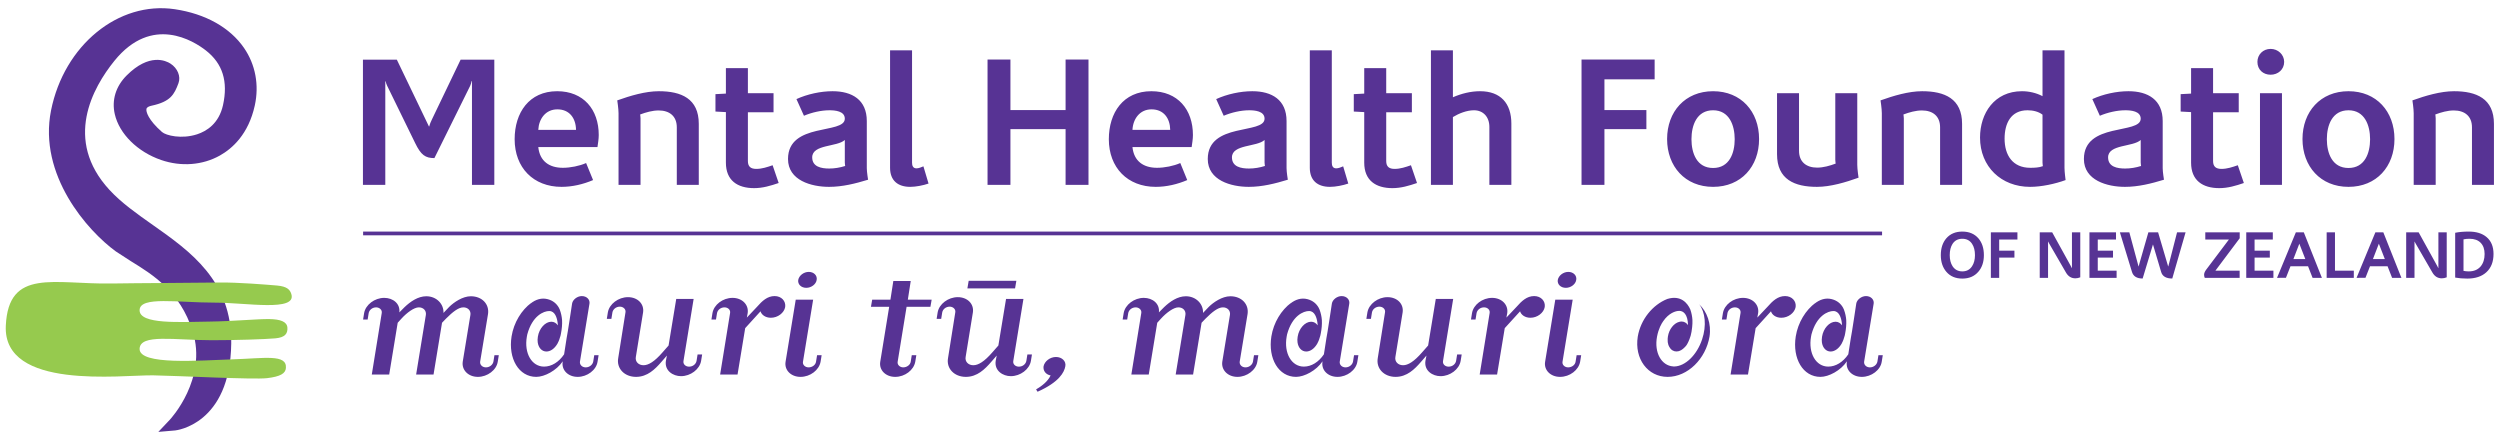 <?xml version="1.0" encoding="UTF-8" standalone="no"?>
<!DOCTYPE svg PUBLIC "-//W3C//DTD SVG 1.1//EN" "http://www.w3.org/Graphics/SVG/1.1/DTD/svg11.dtd">
<svg width="100%" height="100%" viewBox="0 0 3355 591" version="1.1" xmlns="http://www.w3.org/2000/svg" xmlns:xlink="http://www.w3.org/1999/xlink" xml:space="preserve" xmlns:serif="http://www.serif.com/" style="fill-rule:evenodd;clip-rule:evenodd;stroke-linejoin:round;stroke-miterlimit:2;">
    <g id="Layer-1" serif:id="Layer 1" transform="matrix(4.167,0,0,4.167,0,0)">
        <g transform="matrix(-1,0,0,1,723.07,8.633)">
            <rect x="116.943" y="65.948" width="489.184" height="1.203" style="fill:rgb(87,51,148);"/>
        </g>
        <g transform="matrix(1,0,0,1,16.436,103.786)">
            <path d="M0,-68.217C-4.169,-47.363 11.815,-29.408 20.852,-22.828L25.668,-19.705C32.736,-15.354 41.526,-9.94 45.595,2.836C50.488,18.223 38.425,31.211 38.305,31.34L34.555,35.307L39.989,34.838C40.166,34.82 57.691,32.994 58.037,6.842C58.305,-13.354 44.759,-22.897 32.81,-31.313C27.591,-34.987 22.659,-38.461 18.794,-42.658C3.983,-58.744 13.448,-75.586 20.409,-84.196C32.526,-99.182 46.024,-90.539 49.869,-87.535C55.276,-83.317 57.073,-77.557 55.381,-69.916C54.063,-63.987 50.12,-61.543 47.041,-60.537C42.026,-58.903 37.016,-60.147 35.734,-61.276C31.264,-65.205 30.513,-67.885 30.737,-68.75C30.885,-69.309 31.705,-69.598 32.367,-69.74C38.526,-71.061 39.675,-73.354 41.038,-76.988C41.852,-79.16 40.767,-81.821 38.453,-83.309C36.984,-84.254 31.639,-86.77 24.362,-79.492C20.846,-75.981 19.486,-71.543 20.533,-67.01C21.993,-60.672 27.85,-54.881 35.448,-52.262C41.888,-50.041 48.794,-50.567 54.39,-53.707C58.388,-55.953 63.584,-60.565 65.616,-69.793C67.072,-76.401 65.839,-82.998 62.14,-88.362C57.619,-94.928 49.706,-99.354 39.865,-100.818C21.706,-103.524 4.197,-89.199 0,-68.217" style="fill:rgb(87,51,148);fill-rule:nonzero;"/>
        </g>
        <g transform="matrix(1,0,0,1,93.823,117.327)">
            <path d="M0,-22.629C1.818,-16.85 -14.538,-19.861 -24.59,-19.861C-36.687,-19.861 -48.713,-21.988 -48.862,-17.483C-49.023,-12.738 -35.75,-13.641 -26.014,-13.768C-18.989,-13.859 -10.673,-14.631 -7.093,-14.568C-3.513,-14.506 -1.385,-13.746 -1.262,-11.791C-1.155,-9.979 -1.916,-8.647 -5.149,-8.361C-8.381,-8.072 -17.761,-7.756 -25.541,-7.756C-37.555,-7.756 -48.721,-9.895 -48.862,-4.994C-49.023,0.383 -29.415,-1.274 -19.056,-1.592C-8.699,-1.906 -1.398,-3.391 -1.743,1.176C-1.869,2.937 -3.497,3.951 -7.824,4.461C-12.15,4.975 -37.021,3.67 -44.513,3.551C-54.714,3.394 -92.922,8.453 -91.953,-12.426C-91.088,-31.082 -76.454,-25.709 -57.797,-26.025C-48.786,-26.176 -34.398,-26.184 -23.248,-26.342C-17.304,-26.426 -8.048,-25.662 -4.632,-25.373C-1.216,-25.072 -0.412,-23.938 0,-22.629" style="fill:rgb(150,202,78);fill-rule:nonzero;"/>
        </g>
        <g transform="matrix(1,0,0,1,803.187,82.382)">
            <path d="M0,-22.854L0,-42.502C0,-50.643 -5.662,-53.006 -12.863,-53.006C-17.231,-53.006 -22.129,-51.528 -26.258,-50.053C-26.258,-50.053 -25.846,-47.34 -25.846,-45.924L-25.846,-22.854L-18.764,-22.854L-18.764,-44.272C-18.764,-44.684 -18.881,-45.514 -18.881,-45.514C-16.992,-46.219 -14.928,-46.811 -12.921,-46.811C-9.44,-46.811 -7.078,-44.983 -7.078,-41.381L-7.078,-22.854L0,-22.854ZM-39.889,-37.545C-39.889,-33.063 -41.598,-28.282 -46.851,-28.282C-52.104,-28.282 -53.814,-33.063 -53.814,-37.545C-53.814,-42.03 -52.104,-46.868 -46.851,-46.868C-41.598,-46.868 -39.889,-41.969 -39.889,-37.545M-32.039,-37.604C-32.039,-46.456 -37.822,-53.006 -46.851,-53.006C-55.881,-53.006 -61.66,-46.399 -61.66,-37.604C-61.66,-28.815 -55.881,-22.204 -46.851,-22.204C-37.822,-22.204 -32.039,-28.754 -32.039,-37.604M-68.271,-52.358L-75.351,-52.358L-75.351,-22.854L-68.271,-22.854L-68.271,-52.358ZM-67.563,-62.446C-67.563,-64.807 -69.568,-66.635 -71.927,-66.635C-74.35,-66.635 -76.176,-64.807 -76.176,-62.446C-76.176,-59.969 -74.35,-58.319 -71.927,-58.319C-69.568,-58.319 -67.563,-59.969 -67.563,-62.446M-80.545,-23.442L-82.492,-29.166C-84.201,-28.577 -85.914,-27.987 -87.74,-27.987C-89.514,-27.987 -90.457,-28.696 -90.457,-30.522L-90.457,-46.219L-82.193,-46.219L-82.193,-52.358L-90.457,-52.358L-90.457,-60.44L-97.538,-60.44L-97.538,-52.239L-100.9,-52.061L-100.9,-46.456L-97.538,-46.278L-97.538,-29.995C-97.538,-24.27 -93.821,-21.792 -88.449,-21.792C-85.678,-21.792 -83.139,-22.559 -80.545,-23.442M-113.645,-28.928C-115.297,-28.399 -117.066,-28.106 -118.777,-28.106C-121.316,-28.106 -124.266,-28.637 -124.266,-31.706C-124.266,-35.952 -116.182,-35.008 -113.764,-37.309L-113.764,-30.051C-113.764,-29.641 -113.645,-28.928 -113.645,-28.928M-106.27,-24.504C-106.27,-24.504 -106.682,-26.981 -106.682,-28.221L-106.682,-43.389C-106.682,-50.231 -111.402,-53.006 -117.715,-53.006C-121.553,-53.006 -125.861,-52.061 -129.34,-50.469L-126.923,-45.1C-124.441,-46.161 -121.377,-46.868 -118.721,-46.868C-116.948,-46.868 -113.764,-46.631 -113.764,-44.157C-113.764,-39.022 -132.056,-43.092 -132.056,-31.172C-132.056,-24.27 -124.502,-22.204 -118.837,-22.204C-114.531,-22.204 -110.34,-23.266 -106.27,-24.504M-145.271,-28.872C-146.51,-28.399 -147.986,-28.342 -149.342,-28.342C-155.01,-28.342 -157.602,-32.411 -157.602,-37.723C-157.602,-42.618 -155.6,-46.868 -150.227,-46.868C-148.459,-46.868 -146.687,-46.456 -145.388,-45.454L-145.388,-30.051C-145.388,-29.641 -145.271,-28.872 -145.271,-28.872M-137.955,-24.387C-137.955,-24.387 -138.309,-27.043 -138.309,-28.342L-138.309,-66.163L-145.388,-66.163L-145.388,-51.413C-147.395,-52.475 -149.756,-53.006 -151.998,-53.006C-160.908,-53.006 -165.51,-45.868 -165.51,-38.079C-165.51,-28.696 -158.666,-22.204 -149.401,-22.204C-145.744,-22.204 -141.377,-23.147 -137.955,-24.387M-171.293,-22.854L-171.293,-42.502C-171.293,-50.643 -176.957,-53.006 -184.155,-53.006C-188.523,-53.006 -193.42,-51.528 -197.552,-50.053C-197.552,-50.053 -197.137,-47.34 -197.137,-45.924L-197.137,-22.854L-190.054,-22.854L-190.054,-44.272C-190.054,-44.684 -190.176,-45.514 -190.176,-45.514C-188.286,-46.219 -186.222,-46.811 -184.217,-46.811C-180.731,-46.811 -178.373,-44.983 -178.373,-41.381L-178.373,-22.854L-171.293,-22.854ZM-204.63,-25.157C-204.63,-25.157 -205.045,-27.868 -205.045,-29.282L-205.045,-52.358L-212.125,-52.358L-212.125,-30.938C-212.125,-30.522 -212.006,-29.7 -212.006,-29.7C-213.893,-28.991 -215.961,-28.399 -217.968,-28.399C-221.447,-28.399 -223.807,-30.229 -223.807,-33.827L-223.807,-52.358L-230.887,-52.358L-230.887,-32.708C-230.887,-24.563 -225.223,-22.204 -218.023,-22.204C-213.658,-22.204 -208.763,-23.68 -204.63,-25.157M-244.52,-37.545C-244.52,-33.063 -246.229,-28.282 -251.481,-28.282C-256.732,-28.282 -258.443,-33.063 -258.443,-37.545C-258.443,-42.03 -256.732,-46.868 -251.481,-46.868C-246.229,-46.868 -244.52,-41.969 -244.52,-37.545M-236.67,-37.604C-236.67,-46.456 -242.452,-53.006 -251.481,-53.006C-260.511,-53.006 -266.291,-46.399 -266.291,-37.604C-266.291,-28.815 -260.511,-22.204 -251.481,-22.204C-242.452,-22.204 -236.67,-28.754 -236.67,-37.604M-270.304,-56.84L-270.304,-63.215L-293.848,-63.215L-293.848,-22.854L-286.472,-22.854L-286.472,-40.791L-272.961,-40.791L-272.961,-46.926L-286.472,-46.926L-286.472,-56.84L-270.304,-56.84ZM-316.446,-22.854L-316.446,-42.563C-316.446,-49.11 -319.928,-53.006 -326.537,-53.006C-329.548,-53.006 -332.559,-52.239 -335.271,-51.057L-335.271,-66.163L-342.349,-66.163L-342.349,-22.854L-335.271,-22.854L-335.271,-44.684C-333.325,-45.868 -330.788,-46.868 -328.485,-46.868C-325.536,-46.868 -323.528,-44.747 -323.528,-41.499L-323.528,-22.854L-316.446,-22.854ZM-346.833,-23.442L-348.785,-29.166C-350.496,-28.577 -352.207,-27.987 -354.034,-27.987C-355.807,-27.987 -356.751,-28.696 -356.751,-30.522L-356.751,-46.219L-348.487,-46.219L-348.487,-52.358L-356.751,-52.358L-356.751,-60.44L-363.831,-60.44L-363.831,-52.239L-367.195,-52.061L-367.195,-46.456L-363.831,-46.278L-363.831,-29.995C-363.831,-24.27 -360.113,-21.792 -354.744,-21.792C-351.97,-21.792 -349.434,-22.559 -346.833,-23.442M-368.966,-23.266L-370.614,-28.815C-371.324,-28.518 -372.094,-28.165 -372.859,-28.165C-373.98,-28.165 -374.275,-29.049 -374.275,-29.995L-374.275,-66.163L-381.357,-66.163L-381.357,-28.342C-381.357,-24.209 -378.817,-22.204 -374.866,-22.204C-373.034,-22.204 -370.676,-22.676 -368.966,-23.266M-395.811,-28.928C-397.461,-28.399 -399.231,-28.106 -400.946,-28.106C-403.482,-28.106 -406.433,-28.637 -406.433,-31.706C-406.433,-35.952 -398.347,-35.008 -395.93,-37.309L-395.93,-30.051C-395.93,-29.641 -395.811,-28.928 -395.811,-28.928M-388.436,-24.504C-388.436,-24.504 -388.847,-26.981 -388.847,-28.221L-388.847,-43.389C-388.847,-50.231 -393.567,-53.006 -399.882,-53.006C-403.719,-53.006 -408.027,-52.061 -411.506,-50.469L-409.088,-45.1C-406.609,-46.161 -403.543,-46.868 -400.886,-46.868C-399.115,-46.868 -395.93,-46.631 -395.93,-44.157C-395.93,-39.022 -414.221,-43.092 -414.221,-31.172C-414.221,-24.27 -406.669,-22.204 -401.003,-22.204C-396.697,-22.204 -392.51,-23.266 -388.436,-24.504M-426.314,-40.555L-438.475,-40.555C-438.297,-44.096 -436.111,-47.165 -432.337,-47.165C-428.38,-47.165 -426.377,-44.272 -426.314,-40.555M-419,-38.901C-419,-47.104 -423.897,-53.006 -432.395,-53.006C-441.422,-53.006 -446.083,-46.102 -446.083,-37.545C-446.083,-28.399 -440.064,-22.204 -430.979,-22.204C-427.497,-22.204 -424.016,-23.032 -420.829,-24.387L-423.07,-29.875C-425.195,-28.928 -428.145,-28.342 -430.564,-28.342C-434.931,-28.342 -438.001,-30.465 -438.475,-35.008L-419.412,-35.008C-419.234,-36.307 -419,-37.604 -419,-38.901M-452.634,-22.854L-452.634,-63.215L-460.01,-63.215L-460.01,-46.926L-477.772,-46.926L-477.772,-63.215L-485.145,-63.215L-485.145,-22.854L-477.772,-22.854L-477.772,-40.791L-460.01,-40.791L-460.01,-22.854L-452.634,-22.854ZM-504.147,-23.266L-505.797,-28.815C-506.506,-28.518 -507.275,-28.165 -508.041,-28.165C-509.162,-28.165 -509.459,-29.049 -509.459,-29.995L-509.459,-66.163L-516.539,-66.163L-516.539,-28.342C-516.539,-24.209 -514.002,-22.204 -510.048,-22.204C-508.219,-22.204 -505.859,-22.676 -504.147,-23.266M-530.996,-28.928C-532.645,-28.399 -534.414,-28.106 -536.129,-28.106C-538.664,-28.106 -541.614,-28.637 -541.614,-31.706C-541.614,-35.952 -533.528,-35.008 -531.111,-37.309L-531.111,-30.051C-531.111,-29.641 -530.996,-28.928 -530.996,-28.928M-523.619,-24.504C-523.619,-24.504 -524.03,-26.981 -524.03,-28.221L-524.03,-43.389C-524.03,-50.231 -528.752,-53.006 -535.066,-53.006C-538.901,-53.006 -543.209,-52.061 -546.688,-50.469L-544.271,-45.1C-541.793,-46.161 -538.725,-46.868 -536.068,-46.868C-534.299,-46.868 -531.111,-46.631 -531.111,-44.157C-531.111,-39.022 -549.405,-43.092 -549.405,-31.172C-549.405,-24.27 -541.852,-22.204 -536.189,-22.204C-531.879,-22.204 -527.691,-23.266 -523.619,-24.504M-552.412,-23.442L-554.363,-29.166C-556.071,-28.577 -557.784,-27.987 -559.613,-27.987C-561.383,-27.987 -562.326,-28.696 -562.326,-30.522L-562.326,-46.219L-554.065,-46.219L-554.065,-52.358L-562.326,-52.358L-562.326,-60.44L-569.408,-60.44L-569.408,-52.239L-572.771,-52.061L-572.771,-46.456L-569.408,-46.278L-569.408,-29.995C-569.408,-24.27 -565.691,-21.792 -560.319,-21.792C-557.546,-21.792 -555.011,-22.559 -552.412,-23.442M-578.141,-22.854L-578.141,-42.502C-578.141,-50.643 -583.805,-53.006 -591.003,-53.006C-595.37,-53.006 -600.268,-51.528 -604.398,-50.053C-604.398,-50.053 -603.984,-47.34 -603.984,-45.924L-603.984,-22.854L-596.903,-22.854L-596.903,-44.272C-596.903,-44.684 -597.023,-45.514 -597.023,-45.514C-595.133,-46.219 -593.067,-46.811 -591.062,-46.811C-587.581,-46.811 -585.22,-44.983 -585.22,-41.381L-585.22,-22.854L-578.141,-22.854ZM-617.676,-40.555L-629.83,-40.555C-629.652,-44.096 -627.47,-47.165 -623.692,-47.165C-619.74,-47.165 -617.734,-44.272 -617.676,-40.555M-610.359,-38.901C-610.359,-47.104 -615.255,-53.006 -623.752,-53.006C-632.779,-53.006 -637.443,-46.102 -637.443,-37.545C-637.443,-28.399 -631.424,-22.204 -622.336,-22.204C-618.854,-22.204 -615.375,-23.032 -612.185,-24.387L-614.43,-29.875C-616.553,-28.928 -619.503,-28.342 -621.92,-28.342C-626.291,-28.342 -629.357,-30.465 -629.83,-35.008L-610.771,-35.008C-610.592,-36.307 -610.359,-37.604 -610.359,-38.901M-643.992,-22.854L-643.992,-63.155L-654.848,-63.155L-664.054,-43.977C-664.406,-43.272 -664.76,-42.444 -664.935,-41.676L-665.056,-41.676L-675.381,-63.155L-686.3,-63.155L-686.3,-22.854L-679.1,-22.854L-679.1,-56.19L-678.982,-56.19C-678.864,-55.721 -678.746,-55.19 -678.51,-54.778L-669.483,-36.307C-667.595,-32.411 -666.178,-31.467 -663.285,-31.467L-651.78,-54.717C-651.543,-55.19 -651.427,-55.721 -651.309,-56.252L-651.189,-56.252L-651.189,-22.854L-643.992,-22.854ZM-4.298,3.435C-5.213,4.492 -6.484,5.021 -8.113,5.021C-8.744,5.021 -9.308,4.964 -9.808,4.849L-9.808,-5.292C-9.25,-5.42 -8.594,-5.485 -7.836,-5.485C-6.307,-5.485 -5.119,-5.053 -4.276,-4.188C-3.434,-3.323 -3.011,-2.12 -3.011,-0.575C-3.011,1.084 -3.439,2.419 -4.298,3.435M-2.391,-6.042C-3.775,-7.213 -5.684,-7.801 -8.113,-7.801C-9.801,-7.801 -11.259,-7.672 -12.487,-7.415L-12.487,7.015C-11.315,7.23 -10.015,7.337 -8.586,7.337C-6,7.337 -3.962,6.666 -2.475,5.322C-0.917,3.919 -0.138,1.949 -0.138,-0.596C-0.138,-2.969 -0.889,-4.784 -2.391,-6.042M-15.21,-7.565L-17.891,-7.565L-17.891,3.949L-17.934,3.949C-18.076,3.664 -18.183,3.449 -18.254,3.306L-24.258,-7.565L-28.267,-7.565L-28.267,7.101L-25.588,7.101L-25.588,-4.563L-25.545,-4.563C-25.473,-4.405 -25.381,-4.227 -25.266,-4.028L-19.819,5.386C-19.104,6.628 -18.098,7.252 -16.797,7.252C-16.283,7.252 -15.753,7.144 -15.21,6.929L-15.21,-7.565ZM-38.975,1.054L-37.067,-3.899L-35.139,1.054L-38.975,1.054ZM-35.631,-7.565L-38.183,-7.565L-44.25,7.101L-41.377,7.08L-39.919,3.371L-34.259,3.371L-32.801,7.101L-29.801,7.101L-35.631,-7.565ZM-45.13,4.785L-51.197,4.785L-51.197,-7.565L-53.877,-7.565L-53.877,7.101L-45.13,7.101L-45.13,4.785ZM-64.586,1.054L-62.678,-3.899L-60.749,1.054L-64.586,1.054ZM-61.241,-7.565L-63.793,-7.565L-69.86,7.101L-66.987,7.08L-65.529,3.371L-59.869,3.371L-58.412,7.101L-55.41,7.101L-61.241,-7.565ZM-71.024,4.785L-77.092,4.785L-77.092,0.584L-72.182,0.584L-72.182,-1.647L-77.092,-1.647L-77.092,-5.249L-71.217,-5.249L-71.217,-7.565L-79.772,-7.565L-79.772,7.101L-71.024,7.101L-71.024,4.785ZM-81.878,-7.565L-92.963,-7.565L-92.963,-5.249L-85.352,-5.249L-92.705,4.505C-93.134,5.078 -93.35,5.621 -93.35,6.136C-93.35,6.451 -93.277,6.771 -93.134,7.101L-81.899,7.101L-81.899,4.785L-89.703,4.785L-81.878,-5.657L-81.878,-7.565ZM-102.053,-7.565L-104.626,2.449C-104.74,2.877 -104.826,3.199 -104.883,3.414L-104.926,3.414L-108.164,-7.565L-111.294,-7.565L-114.166,2.449C-114.309,2.949 -114.395,3.271 -114.424,3.414L-114.467,3.414L-117.426,-7.565L-120.47,-7.565L-116.568,5.214C-116.139,6.615 -114.996,7.316 -113.138,7.316L-109.814,-3.663L-107.178,5.214C-106.763,6.615 -105.57,7.316 -103.598,7.316L-99.309,-7.565L-102.053,-7.565ZM-121.525,4.785L-127.594,4.785L-127.594,0.584L-122.683,0.584L-122.683,-1.647L-127.594,-1.647L-127.594,-5.249L-121.718,-5.249L-121.718,-7.565L-130.273,-7.565L-130.273,7.101L-121.525,7.101L-121.525,4.785ZM-133.227,-7.565L-135.906,-7.565L-135.906,3.949L-135.949,3.949C-136.094,3.664 -136.199,3.449 -136.271,3.306L-142.275,-7.565L-146.283,-7.565L-146.283,7.101L-143.604,7.101L-143.604,-4.563L-143.56,-4.563C-143.49,-4.405 -143.396,-4.227 -143.282,-4.028L-137.836,5.386C-137.121,6.628 -136.113,7.252 -134.812,7.252C-134.299,7.252 -133.77,7.144 -133.227,6.929L-133.227,-7.565ZM-153.466,-7.565L-162.021,-7.565L-162.021,7.101L-159.342,7.101L-159.342,0.584L-154.431,0.584L-154.431,-1.647L-159.342,-1.647L-159.342,-5.249L-153.466,-5.249L-153.466,-7.565ZM-168.084,3.371C-168.799,4.47 -169.842,5.021 -171.215,5.021C-172.572,5.021 -173.615,4.47 -174.346,3.371C-174.959,2.427 -175.267,1.234 -175.267,-0.211C-175.267,-1.682 -174.967,-2.891 -174.366,-3.834C-173.651,-4.934 -172.601,-5.485 -171.215,-5.485C-169.828,-5.485 -168.777,-4.934 -168.062,-3.834C-167.448,-2.891 -167.141,-1.682 -167.141,-0.211C-167.141,1.234 -167.455,2.427 -168.084,3.371M-166.025,-5.614C-167.284,-7.071 -169.014,-7.801 -171.215,-7.801C-173.401,-7.801 -175.125,-7.071 -176.382,-5.614C-177.554,-4.241 -178.141,-2.44 -178.141,-0.211C-178.141,1.992 -177.539,3.785 -176.34,5.171C-175.095,6.615 -173.387,7.337 -171.215,7.337C-169.042,7.337 -167.326,6.607 -166.068,5.15C-164.868,3.777 -164.268,1.992 -164.268,-0.211C-164.268,-2.44 -164.854,-4.241 -166.025,-5.614M-255.959,15.607C-255.959,15.609 -255.957,15.611 -255.957,15.613C-254.016,18.089 -253.527,22.462 -255.017,26.919C-256.733,32.05 -260.481,35.56 -263.954,35.644C-263.966,35.644 -263.979,35.646 -263.992,35.646C-264.001,35.646 -264.01,35.644 -264.018,35.644C-264.132,35.646 -264.247,35.656 -264.359,35.648L-264.333,35.623C-268.092,35.382 -270.511,31.207 -269.531,26.013C-269.048,23.462 -268.09,21.822 -267.542,21.06C-265.793,18.505 -263.599,17.709 -262.319,17.738C-261.059,17.763 -259.632,18.804 -259.554,22.318C-260.043,21.623 -260.737,21.177 -261.594,21.164C-261.859,21.162 -262.126,21.203 -262.391,21.275C-264.104,21.705 -265.676,23.66 -266.03,25.998C-266.118,26.5 -266.126,26.968 -266.099,27.419C-266.095,27.556 -266.099,27.691 -266.081,27.818C-266.08,27.836 -266.076,27.851 -266.071,27.871C-266.069,27.888 -266.064,27.904 -266.06,27.919C-266.023,28.183 -265.962,28.431 -265.885,28.666C-265.878,28.689 -265.502,29.853 -264.607,30.425C-264.592,30.435 -264.204,30.642 -264.008,30.699C-263.984,30.705 -263.965,30.714 -263.943,30.722C-263.749,30.775 -263.309,30.812 -263.293,30.812C-263.282,30.812 -262.833,30.773 -262.674,30.738C-262.587,30.718 -262.501,30.705 -262.415,30.675C-261.463,30.363 -260.788,29.654 -260.209,29.015C-260.207,29.013 -260.204,29.011 -260.202,29.009C-260.082,28.847 -259.966,28.683 -259.857,28.507C-259.829,28.47 -259.189,27.367 -258.707,25.738C-258.691,25.666 -258.475,24.742 -258.426,24.478C-258.409,24.394 -258.242,23.226 -258.216,22.927C-258.137,22.166 -258.104,21.412 -258.131,20.675C-258.198,19.593 -258.412,18.445 -258.817,17.277C-259.723,15.211 -261.9,12.566 -266.235,13.906C-270.943,15.781 -274.809,20.492 -275.735,26.013C-276.871,33.166 -272.532,38.992 -266.129,38.992C-259.653,38.992 -253.834,33.175 -252.632,26.021C-251.975,21.873 -253.467,17.937 -255.959,15.607M-611.806,32.011L-612.141,34.087C-612.339,35.127 -613.408,35.935 -614.541,35.935C-615.678,35.935 -616.543,35.127 -616.412,34.087L-613.342,15.396C-613.141,14.127 -614.209,12.972 -615.809,12.972C-617.279,12.972 -618.747,14.127 -618.947,15.396C-618.947,15.396 -620.443,25.451 -620.7,26.49L-621.513,31.726C-623.202,34.236 -625.542,35.683 -627.975,35.683C-631.91,35.683 -634.446,31.414 -633.514,26.048C-633.475,25.793 -633.424,25.543 -633.368,25.293C-631.753,19.314 -628.104,17.777 -626.289,17.787C-624.464,17.793 -623.802,19.927 -623.595,21.613C-623.56,21.869 -623.534,22.121 -623.518,22.353C-623.523,22.347 -623.528,22.343 -623.53,22.339C-623.53,22.355 -623.528,22.375 -623.528,22.386C-624.031,21.677 -624.748,21.232 -625.625,21.232C-627.595,21.232 -629.56,23.396 -629.965,26.048C-630.023,26.382 -630.053,26.707 -630.06,27.019C-630.06,27.105 -630.048,27.179 -630.046,27.261C-630.041,27.478 -630.036,27.695 -630.008,27.898C-629.76,29.623 -628.684,30.818 -627.214,30.826C-625.909,30.834 -624.629,29.89 -623.773,28.482C-623.747,28.447 -623.725,28.412 -623.7,28.377C-623.542,28.101 -623.398,27.818 -623.276,27.511C-623.276,27.511 -622.964,26.83 -622.665,25.72C-622.615,25.482 -622.57,25.248 -622.525,25.031C-622.236,23.582 -622.096,22.095 -622.171,20.693C-622.254,19.619 -622.486,18.482 -622.91,17.334C-623.003,17.123 -623.094,16.912 -623.202,16.716L-623.2,16.716L-623.209,16.705C-623.941,15.404 -625.094,14.419 -626.794,13.97C-628.802,13.441 -630.707,14.082 -632.354,15.4L-632.06,15.132C-635.22,17.459 -637.71,21.466 -638.433,25.955C-639.567,33.107 -636.097,38.992 -630.49,38.992C-627.824,38.992 -623.95,36.972 -621.948,33.974C-622.483,36.8 -620.214,38.992 -617.143,38.992C-614.074,38.992 -611.139,36.8 -610.738,34.087L-610.403,32.011L-611.806,32.011ZM-367.111,32.011L-367.445,34.087C-367.643,35.127 -368.711,35.935 -369.847,35.935C-370.98,35.935 -371.849,35.127 -371.716,34.087L-368.647,15.396C-368.444,14.127 -369.512,12.972 -371.114,12.972C-372.582,12.972 -374.052,14.127 -374.253,15.396C-374.253,15.396 -375.747,25.451 -376.003,26.49L-376.817,31.726C-378.505,34.236 -380.848,35.683 -383.279,35.683C-387.216,35.683 -389.751,31.414 -388.817,26.048C-388.779,25.793 -388.729,25.543 -388.674,25.293C-387.059,19.314 -383.408,17.777 -381.595,17.787C-379.771,17.793 -379.109,19.927 -378.899,21.613C-378.866,21.869 -378.842,22.121 -378.824,22.353C-378.828,22.347 -378.833,22.343 -378.837,22.339C-378.835,22.355 -378.833,22.375 -378.833,22.386C-379.335,21.677 -380.052,21.232 -380.932,21.232C-382.899,21.232 -384.867,23.396 -385.268,26.048C-385.328,26.382 -385.357,26.707 -385.364,27.019C-385.364,27.105 -385.352,27.179 -385.351,27.261C-385.347,27.478 -385.343,27.695 -385.311,27.898C-385.065,29.623 -383.992,30.818 -382.518,30.826C-381.214,30.834 -379.931,29.89 -379.077,28.482C-379.051,28.447 -379.028,28.412 -379.004,28.377C-378.848,28.101 -378.702,27.818 -378.581,27.511C-378.581,27.511 -378.268,26.83 -377.972,25.72C-377.917,25.482 -377.872,25.248 -377.829,25.031C-377.541,23.582 -377.401,22.095 -377.475,20.693C-377.559,19.619 -377.793,18.482 -378.216,17.334C-378.309,17.123 -378.398,16.912 -378.508,16.716L-378.505,16.716L-378.513,16.705C-379.245,15.404 -380.398,14.419 -382.099,13.97C-384.107,13.441 -386.011,14.082 -387.658,15.4L-387.368,15.132C-390.525,17.459 -393.015,21.466 -393.737,25.955C-394.87,33.107 -391.401,38.992 -385.794,38.992C-383.126,38.992 -379.255,36.972 -377.255,33.974C-377.788,36.8 -375.518,38.992 -372.448,38.992C-369.379,38.992 -366.443,36.8 -366.045,34.087L-365.711,32.011L-367.111,32.011ZM-198.229,32.011L-198.564,34.087C-198.765,35.127 -199.832,35.935 -200.966,35.935C-202.099,35.935 -202.968,35.127 -202.835,34.087L-199.766,15.396C-199.565,14.127 -200.633,12.972 -202.233,12.972C-203.701,12.972 -205.171,14.127 -205.373,15.396C-205.373,15.396 -206.864,25.451 -207.123,26.49L-207.937,31.726C-209.625,34.236 -211.967,35.683 -214.395,35.683C-218.335,35.683 -220.87,31.414 -219.939,26.048C-219.898,25.793 -219.847,25.543 -219.793,25.293C-218.178,19.314 -214.527,17.777 -212.714,17.787C-210.888,17.793 -210.225,19.927 -210.021,21.613C-209.986,21.869 -209.959,22.121 -209.943,22.353C-209.945,22.347 -209.951,22.343 -209.955,22.339C-209.954,22.355 -209.953,22.375 -209.951,22.386C-210.454,21.677 -211.174,21.232 -212.049,21.232C-214.018,21.232 -215.987,23.396 -216.391,26.048C-216.446,26.382 -216.477,26.707 -216.483,27.019C-216.485,27.105 -216.472,27.179 -216.47,27.261C-216.466,27.478 -216.462,27.695 -216.433,27.898C-216.184,29.623 -215.109,30.818 -213.638,30.826C-212.335,30.834 -211.05,29.89 -210.196,28.482C-210.17,28.447 -210.148,28.412 -210.123,28.377C-209.967,28.101 -209.821,27.818 -209.7,27.511C-209.7,27.511 -209.388,26.83 -209.09,25.72C-209.038,25.482 -208.993,25.248 -208.95,25.031C-208.66,23.582 -208.521,22.095 -208.595,20.693C-208.679,19.619 -208.912,18.482 -209.337,17.334C-209.427,17.123 -209.517,16.912 -209.627,16.716L-209.623,16.716L-209.631,16.705C-210.364,15.404 -211.518,14.419 -213.218,13.97C-215.227,13.441 -217.13,14.082 -218.779,15.4L-218.485,15.132C-221.645,17.459 -224.134,21.466 -224.857,25.955C-225.992,33.107 -222.521,38.992 -216.915,38.992C-214.245,38.992 -210.375,36.972 -208.375,33.974C-208.908,36.8 -206.638,38.992 -203.57,38.992C-200.498,38.992 -197.56,36.8 -197.163,34.087L-196.829,32.011L-198.229,32.011ZM-476.28,10.488L-475.864,8.043L-491.218,8.043L-491.635,10.488L-476.28,10.488ZM-237.24,19.894L-236.972,18.451C-236.574,15.742 -238.775,13.548 -241.843,13.548C-244.979,13.548 -247.849,15.742 -248.315,18.451L-248.649,20.529L-247.183,20.529L-246.849,18.451C-246.648,17.414 -245.645,16.605 -244.446,16.605C-243.31,16.605 -242.443,17.414 -242.645,18.451L-245.847,38.242L-240.242,38.242L-237.773,23.298L-232.835,17.875C-232.503,19.029 -231.232,19.953 -229.499,19.953C-227.297,19.953 -225.227,18.396 -224.895,16.492C-224.629,14.587 -226.097,12.97 -228.297,12.97C-230.633,12.97 -232.302,14.529 -233.97,16.433L-237.24,19.894ZM-301.501,7.779C-301.7,9.164 -300.567,10.316 -298.898,10.316C-297.297,10.316 -295.762,9.164 -295.559,7.779C-295.294,6.336 -296.496,5.183 -298.097,5.183C-299.699,5.183 -301.233,6.336 -301.501,7.779M-294.294,34.087L-293.961,32.011L-295.427,32.011L-295.762,34.087C-295.895,35.127 -296.964,35.933 -298.163,35.933C-299.231,35.933 -300.166,35.127 -299.967,34.087L-296.696,14.125L-302.302,14.125L-305.571,34.087C-306.038,36.8 -303.836,38.992 -300.767,38.992C-297.63,38.992 -294.762,36.8 -294.294,34.087M-318.042,19.894L-317.775,18.451C-317.377,15.742 -319.577,13.548 -322.647,13.548C-325.782,13.548 -328.653,15.742 -329.12,18.451L-329.452,20.529L-327.985,20.529L-327.651,18.451C-327.45,17.414 -326.451,16.605 -325.249,16.605C-324.116,16.605 -323.246,17.414 -323.447,18.451L-326.651,38.242L-321.045,38.242L-318.577,23.298L-313.638,17.875C-313.304,19.029 -312.038,19.953 -310.302,19.953C-308.1,19.953 -306.03,18.396 -305.698,16.492C-305.431,14.587 -306.898,12.97 -309.101,12.97C-311.436,12.97 -313.105,14.529 -314.773,16.433L-318.042,19.894ZM-332.779,33.857L-332.445,31.781L-333.913,31.781L-334.246,33.857C-334.447,34.896 -335.448,35.703 -336.649,35.703C-337.782,35.703 -338.65,34.896 -338.45,33.857L-335.183,13.894L-340.786,13.894L-343.255,28.894L-345.191,31.089C-347.793,34.087 -349.729,35.242 -351.329,35.242C-352.931,35.242 -354.064,34.087 -353.798,32.587L-351.462,18.222C-351.064,15.511 -353.198,13.318 -356.333,13.318C-359.403,13.318 -362.339,15.511 -362.809,18.222L-363.141,20.3L-361.672,20.3L-361.338,18.222C-361.139,17.183 -360.138,16.375 -358.936,16.375C-357.868,16.375 -356.934,17.183 -357.135,18.222L-359.47,32.935C-360.069,36.281 -357.469,38.992 -353.731,38.992C-350.061,38.992 -347.594,36.511 -345.592,34.203L-343.791,32.127C-343.855,32.587 -344.122,33.857 -344.122,33.857C-344.59,37.031 -341.787,38.763 -339.253,38.763C-336.183,38.763 -333.245,36.57 -332.779,33.857M-398.263,34.087L-397.93,32.011L-399.33,32.011L-399.664,34.087C-399.863,35.127 -400.933,35.933 -402.065,35.933C-403.201,35.933 -404.068,35.127 -403.934,34.087L-401.399,18.742C-400.933,15.568 -403.335,13.029 -406.936,13.029C-409.607,13.029 -412.412,14.992 -413.878,16.433L-415.747,18.396C-415.611,15.568 -417.948,13.029 -421.283,13.029C-423.952,13.029 -426.422,14.759 -428.291,16.548L-429.959,18.222C-429.626,15.451 -431.961,13.548 -434.83,13.548C-437.9,13.548 -440.835,15.742 -441.302,18.451L-441.637,20.529L-440.169,20.529L-439.835,18.451C-439.634,17.414 -438.633,16.605 -437.433,16.605C-436.364,16.605 -435.431,17.414 -435.632,18.451L-438.833,38.242L-433.229,38.242L-430.492,21.568L-429.293,20.242C-427.559,18.337 -425.222,16.605 -423.686,16.605C-422.218,16.605 -421.216,17.646 -421.417,19.029L-424.554,38.242L-418.949,38.242L-416.214,21.568L-414.944,20.242C-412.809,18.105 -410.941,16.605 -409.34,16.605C-407.873,16.605 -406.87,17.646 -407.071,19.029L-409.541,34.087C-409.941,36.8 -407.738,38.992 -404.669,38.992C-401.599,38.992 -398.663,36.8 -398.263,34.087M-460.099,35.587C-459.767,33.972 -461.168,32.587 -463.102,32.587C-465.038,32.587 -466.773,33.972 -467.107,35.587C-467.307,37.031 -466.372,38.242 -464.838,38.531C-465.707,40.435 -467.643,41.935 -469.51,43.031L-469.041,43.781C-462.034,40.666 -460.433,37.492 -460.099,35.587M-471.181,33.857L-470.847,31.781L-472.314,31.781L-472.648,33.857C-472.848,34.896 -473.849,35.703 -475.05,35.703C-476.184,35.703 -477.052,34.896 -476.852,33.857L-473.583,13.894L-479.186,13.894L-481.658,28.894L-483.592,31.089C-486.195,34.087 -488.129,35.242 -489.73,35.242C-491.331,35.242 -492.468,34.087 -492.199,32.587L-489.864,18.222C-489.464,15.511 -491.599,13.318 -494.735,13.318C-497.804,13.318 -500.742,15.511 -501.209,18.222L-501.541,20.3L-500.072,20.3L-499.738,18.222C-499.539,17.183 -498.538,16.375 -497.337,16.375C-496.271,16.375 -495.335,17.183 -495.535,18.222L-497.87,32.935C-498.472,36.281 -495.869,38.992 -492.133,38.992C-488.463,38.992 -485.994,36.511 -483.992,34.203L-482.189,32.127C-482.256,32.587 -482.523,33.857 -482.523,33.857C-482.992,37.031 -480.187,38.763 -477.653,38.763C-474.583,38.763 -471.645,36.57 -471.181,33.857M-503.545,16.433L-503.143,14.125L-510.816,14.125L-509.882,8.125L-515.49,8.125L-516.424,14.125L-522.295,14.125L-522.695,16.433L-516.824,16.433L-519.692,34.087C-520.16,36.8 -517.959,38.992 -514.889,38.992C-511.753,38.992 -508.882,36.8 -508.415,34.087L-508.081,32.011L-509.55,32.011L-509.882,34.087C-510.017,35.127 -511.15,35.933 -512.286,35.933C-513.352,35.933 -514.286,35.127 -514.087,34.087L-511.218,16.433L-503.545,16.433ZM-546.115,7.779C-546.317,9.164 -545.181,10.316 -543.515,10.316C-541.912,10.316 -540.378,9.164 -540.178,7.779C-539.912,6.336 -541.111,5.183 -542.714,5.183C-544.315,5.183 -545.85,6.336 -546.115,7.779M-538.909,34.087L-538.577,32.011L-540.045,32.011L-540.378,34.087C-540.511,35.127 -541.58,35.933 -542.78,35.933C-543.849,35.933 -544.782,35.127 -544.581,34.087L-541.311,14.125L-546.917,14.125L-550.185,34.087C-550.653,36.8 -548.452,38.992 -545.383,38.992C-542.246,38.992 -539.378,36.8 -538.909,34.087M-562.66,19.894L-562.393,18.451C-561.993,15.742 -564.195,13.548 -567.265,13.548C-570.399,13.548 -573.271,15.742 -573.737,18.451L-574.069,20.529L-572.602,20.529L-572.268,18.451C-572.067,17.414 -571.067,16.605 -569.866,16.605C-568.732,16.605 -567.863,17.414 -568.063,18.451L-571.268,38.242L-565.661,38.242L-563.195,23.298L-558.258,17.875C-557.924,19.029 -556.655,19.953 -554.919,19.953C-552.716,19.953 -550.648,18.396 -550.315,16.492C-550.05,14.587 -551.517,12.97 -553.718,12.97C-556.054,12.97 -557.722,14.529 -559.391,16.433L-562.66,19.894ZM-577.395,33.857L-577.06,31.781L-578.53,31.781L-578.863,33.857C-579.063,34.896 -580.064,35.703 -581.267,35.703C-582.399,35.703 -583.267,34.896 -583.067,33.857L-579.799,13.894L-585.403,13.894L-587.871,28.894L-589.807,31.089C-592.409,34.087 -594.346,35.242 -595.945,35.242C-597.548,35.242 -598.681,34.087 -598.415,32.587L-596.08,18.222C-595.68,15.511 -597.814,13.318 -600.95,13.318C-604.021,13.318 -606.957,15.511 -607.424,18.222L-607.758,20.3L-606.288,20.3L-605.954,18.222C-605.755,17.183 -604.755,16.375 -603.553,16.375C-602.485,16.375 -601.551,17.183 -601.751,18.222L-604.087,32.935C-604.688,36.281 -602.085,38.992 -598.347,38.992C-594.679,38.992 -592.209,36.511 -590.207,34.203L-588.405,32.127C-588.472,32.587 -588.74,33.857 -588.74,33.857C-589.207,37.031 -586.403,38.763 -583.869,38.763C-580.8,38.763 -577.863,36.57 -577.395,33.857M-642.88,34.087L-642.546,32.011L-643.948,32.011L-644.282,34.087C-644.481,35.127 -645.549,35.933 -646.683,35.933C-647.817,35.933 -648.685,35.127 -648.552,34.087L-646.017,18.742C-645.549,15.568 -647.952,13.029 -651.554,13.029C-654.225,13.029 -657.027,14.992 -658.496,16.433L-660.363,18.396C-660.227,15.568 -662.564,13.029 -665.899,13.029C-668.569,13.029 -671.038,14.759 -672.908,16.548L-674.576,18.222C-674.244,15.451 -676.576,13.548 -679.446,13.548C-682.517,13.548 -685.452,15.742 -685.92,18.451L-686.253,20.529L-684.786,20.529L-684.452,18.451C-684.251,17.414 -683.249,16.605 -682.05,16.605C-680.981,16.605 -680.047,17.414 -680.248,18.451L-683.451,38.242L-677.846,38.242L-675.109,21.568L-673.909,20.242C-672.174,18.337 -669.839,16.605 -668.303,16.605C-666.835,16.605 -665.835,17.646 -666.034,19.029L-669.171,38.242L-663.565,38.242L-660.83,21.568L-659.56,20.242C-657.426,18.105 -655.559,16.605 -653.957,16.605C-652.49,16.605 -651.487,17.646 -651.687,19.029L-654.158,34.087C-654.559,36.8 -652.354,38.992 -649.285,38.992C-646.218,38.992 -643.28,36.8 -642.88,34.087" style="fill:rgb(87,51,148);fill-rule:nonzero;"/>
        </g>
    </g>
</svg>
